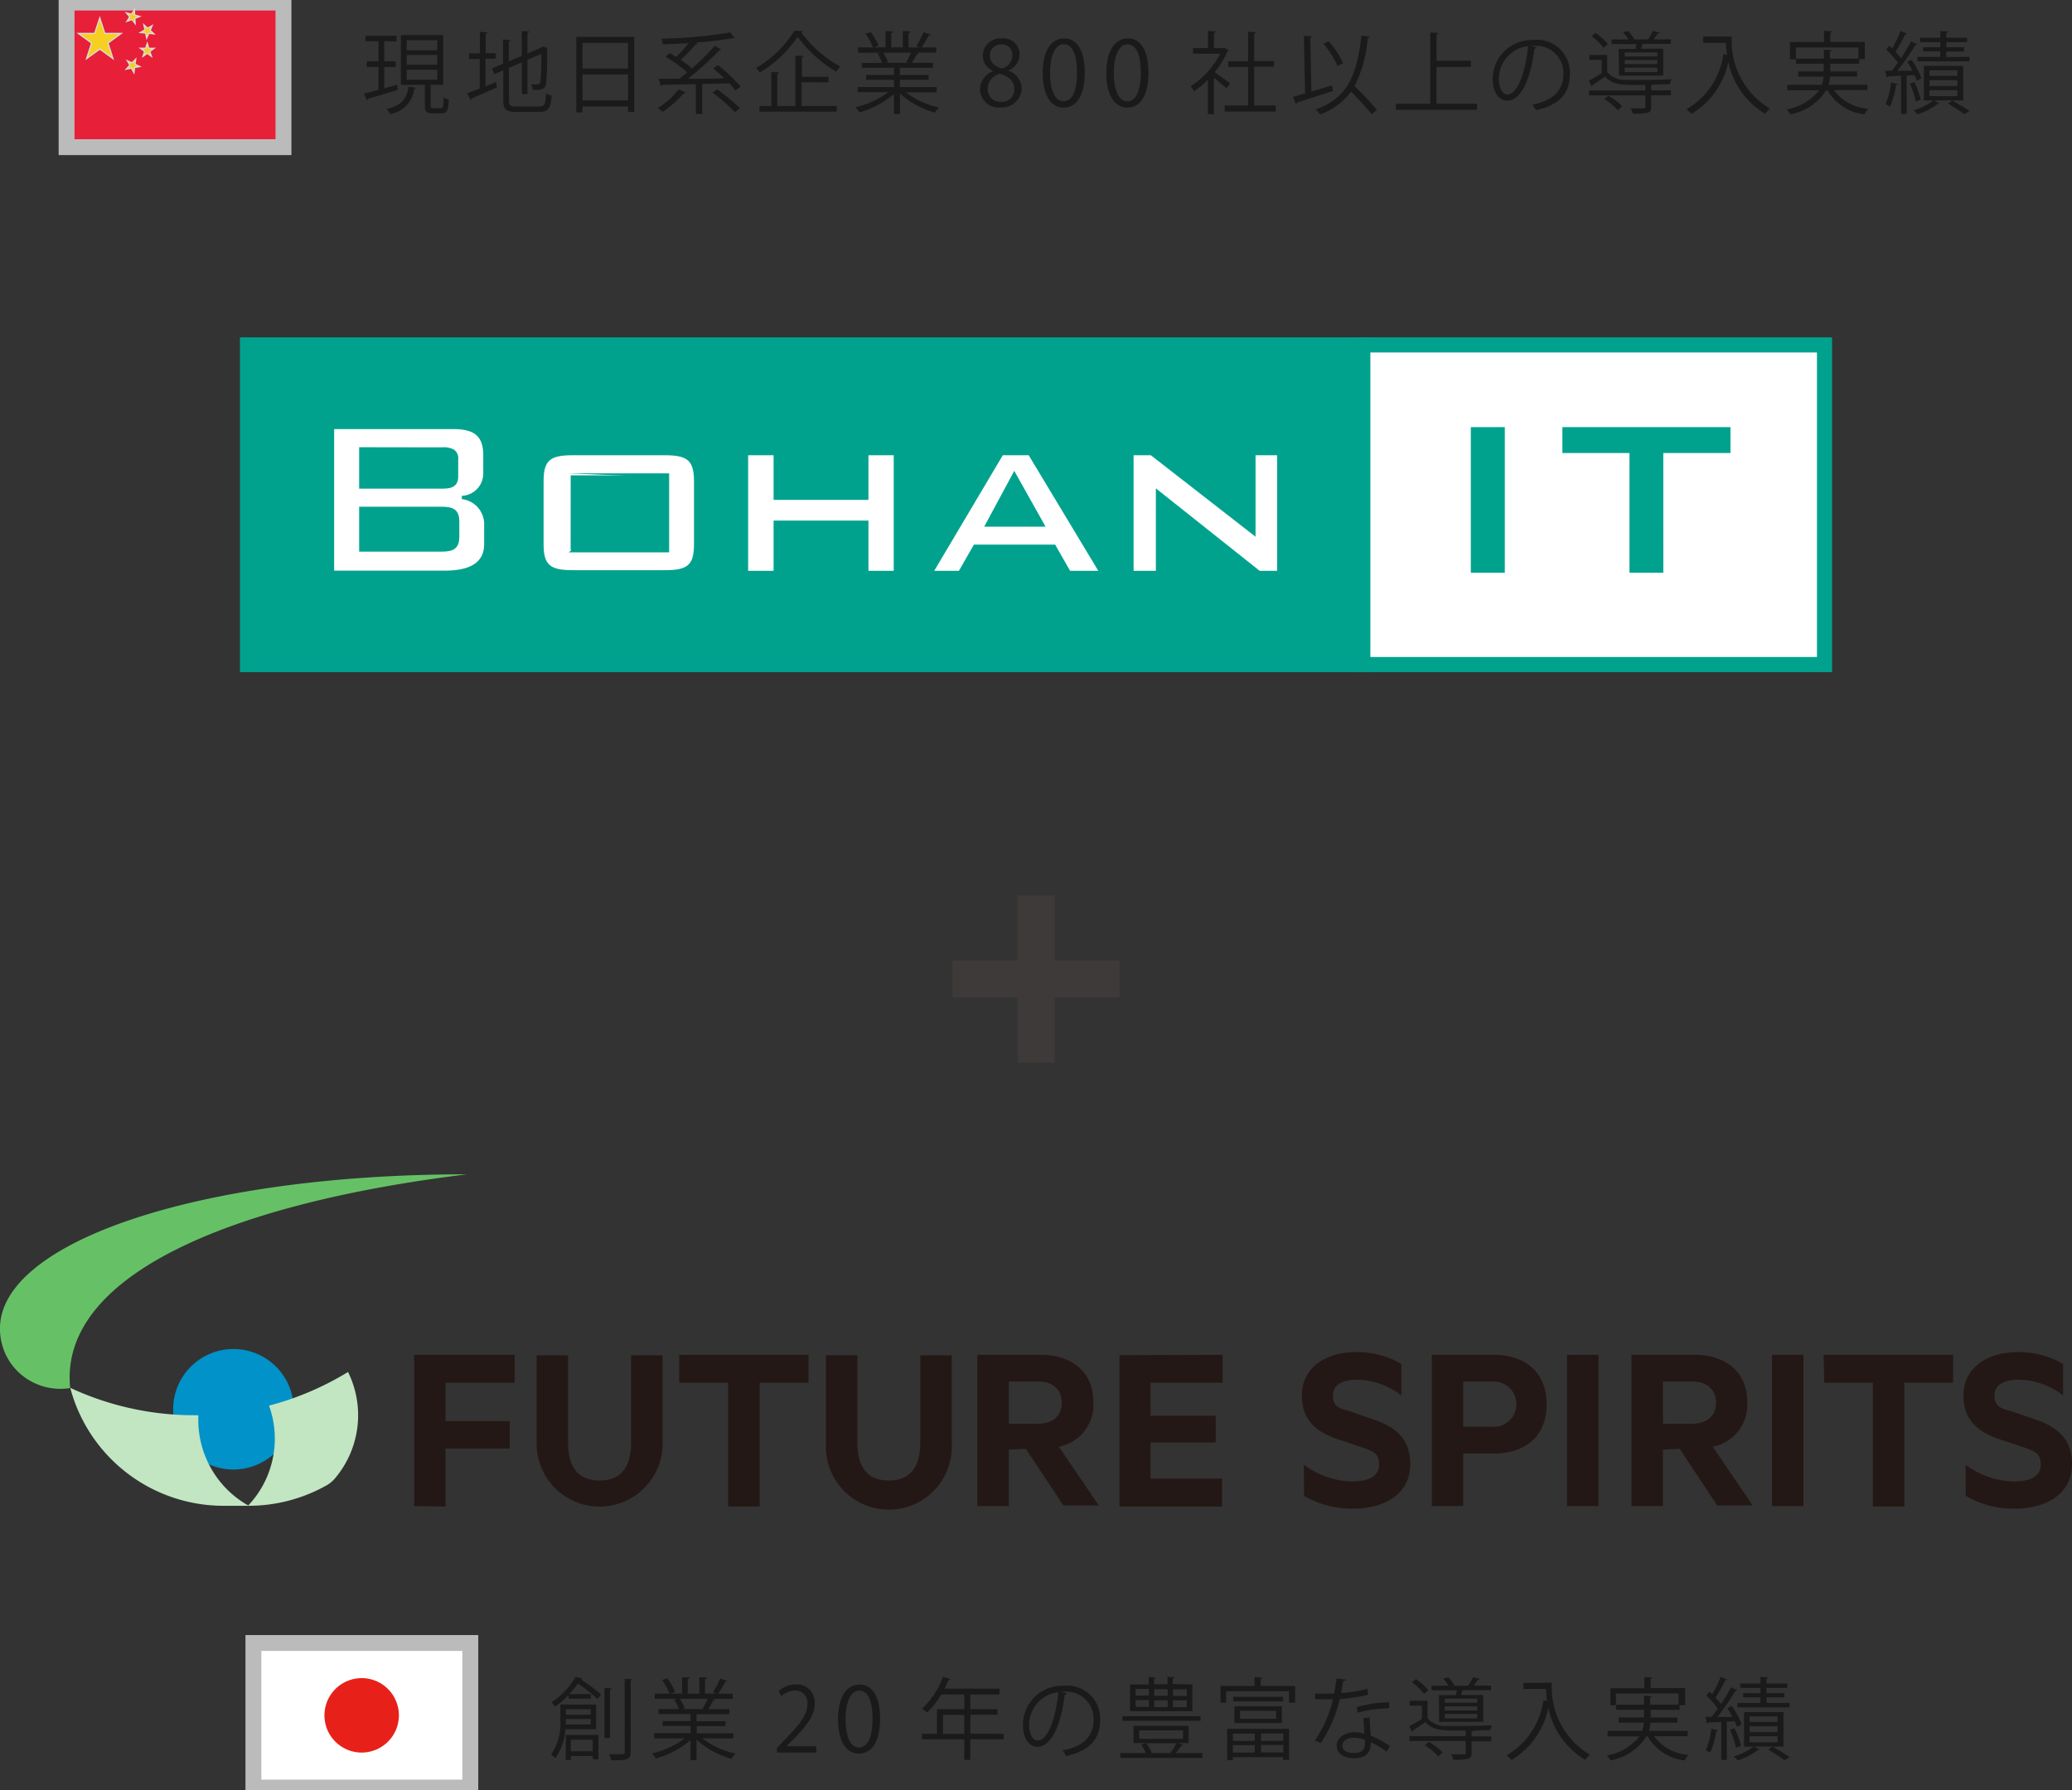 <svg xmlns="http://www.w3.org/2000/svg" xmlns:xlink="http://www.w3.org/1999/xlink" width="120" height="103.689" viewBox="0 0 120 103.689"><rect x="0" y="0" width="120" height="103.689" fill="#333333" stroke="none"/><defs><clipPath id="a"><rect width="120" height="103.689" fill="none"/></clipPath></defs><rect width="12.562" height="8.374" transform="translate(3.856 0.149)" fill="#e71f38"/><g clip-path="url(#a)"><path d="M-.46-.46H13.022V8.834H-.46ZM12.1.46H.46V7.914H12.1Z" transform="translate(3.856 0.149)" fill="#bcbbbb"/></g><path d="M15.282,3.2l.291.9h.95l-.766.559.291.9-.766-.556-.766.556.291-.9L14.041,4.1h.944Z" transform="translate(-9.503 -2.166)" fill="#f5cf21"/><path d="M15.282,3.087l.316.98H16.63l-.832.607.316.98-.832-.6-.832.6.316-.98-.832-.607h1.026Zm1.133,1.05h-.868l-.266-.824-.272.824h-.862l.7.511-.266.824.7-.508.7.508-.266-.824Z" transform="translate(-9.503 -2.166)" fill="#ddd"/><path d="M23.119,1.76l.016.3.3.078-.284.113.016.3-.187-.239-.288.113.162-.255-.191-.236.3.078Z" transform="translate(-15.337 -1.191)" fill="#f5cf21"/><path d="M23.149,1.647l.021.389.376.1-.36.143.021.389-.24-.306L22.6,2.5l.205-.325-.242-.3.375.1Zm.172.5L23.1,2.091l-.012-.219-.116.186L22.755,2l.14.173-.118.186.212-.083.135.172-.012-.218Z" transform="translate(-15.337 -1.191)" fill="#ddd"/><path d="M25.829,4.482l-.116.275.223.207-.3-.036-.126.281-.065-.3-.3-.029.268-.155-.065-.3.223.2Z" transform="translate(-17.015 -2.998)" fill="#f5cf21"/><path d="M25.287,4.332l.285.256L25.9,4.4l-.147.347.284.263-.382-.045L25.5,5.32l-.082-.376-.387-.037.341-.2Zm.276.342L25.4,4.528l.047.216-.2.113.22.021.047.218.093-.208.219.026-.162-.151.086-.2Z" transform="translate(-17.015 -2.998)" fill="#ddd"/><path d="M25.558,7.76l.09.291h.307l-.249.178.094.291-.242-.178-.249.178.094-.291-.242-.178h.3Z" transform="translate(-17.029 -5.252)" fill="#f5cf21"/><path d="M25.559,7.644l.116.372h.39l-.317.226.119.369-.309-.227-.314.225.118-.368-.308-.226h.385Zm.288.442h-.224l-.065-.21-.068.21h-.222l.177.129-.069.214.183-.131.176.129-.068-.212Z" transform="translate(-17.029 -5.252)" fill="#ddd"/><path d="M23.17,10.59l-.042.3.278.133-.3.052-.036.3-.149-.268-.3.061.21-.226-.149-.262.278.126Z" transform="translate(-15.31 -7.167)" fill="#f5cf21"/><path d="M23.22,10.487l-.053.383.355.169-.387.066-.045.386L22.9,11.15l-.379.078.267-.288-.189-.333.353.16Zm.071.52-.2-.1.031-.219-.152.159-.2-.092.108.19-.153.165.215-.044.108.2.026-.222Z" transform="translate(-15.31 -7.167)" fill="#ddd"/><g clip-path="url(#a)"><path d="M67.15,9.156l.042.3c-.646.2-1.315.4-1.739.517a.1.1,0,0,1-.061.084l-.162-.385c.226-.055.517-.129.837-.217V8.129h-.682V7.805h.682V6.642h-.75V6.319h1.8v.323H66.4V7.805h.669v.323H66.4V9.37Zm1.086.178a.113.113,0,0,1-.1.068,1.66,1.66,0,0,1-1.4,1.451,1.1,1.1,0,0,0-.2-.288c.918-.22,1.176-.646,1.27-1.293Zm.853,1.028c0,.126.019.152.162.152h.43c.126,0,.152-.084.162-.627a.878.878,0,0,0,.3.136c-.032.646-.12.792-.423.792H69.2c-.359,0-.446-.1-.446-.452v-1.2H67.366V6.28h2.447V9.163h-.724Zm-1.39-3.2h1.774V6.581H67.7Zm0,.84h1.774V7.431H67.7Zm0,.863h1.774V8.287H67.7Z" transform="translate(-44.148 -4.25)" fill="#1a1a1a"/><path d="M84.807,8.76l.6-.239.068.3c-.537.249-1.112.491-1.474.646a.087.087,0,0,1-.058.087L83.76,9.16c.2-.065.446-.165.714-.268V7.176h-.617V6.853h.627V5.608l.437.029c0,.039-.039.058-.1.068V6.843H85.4v.323h-.595Zm1.361.821c0,.284.068.349.43.349h1.319c.323,0,.362-.142.4-.763a.927.927,0,0,0,.323.139c-.058.714-.171.94-.714.94H86.588c-.585,0-.75-.129-.75-.672V7.838l-.524.22-.136-.323.646-.278V6.051l.433.032c0,.036-.036.061-.1.071V7.318l.75-.323V5.56l.43.026c0,.039-.032.065-.1.074V6.866l.827-.359.071-.055.284.1c0,.019-.026.039-.051.055a16.029,16.029,0,0,1-.055,2c-.048.323-.223.368-.772.368a1.154,1.154,0,0,0-.084-.323h.368a.171.171,0,0,0,.165-.152,15.591,15.591,0,0,0,.048-1.616l-.8.343V9.212h-.323V7.373l-.75.323Z" transform="translate(-56.69 -3.763)" fill="#1a1a1a"/><path d="M103.271,6.6h3.358v4.357h-.362v-.323H103.63v.343h-.359Zm3,.352H103.63V8.439h2.637Zm-2.637,3.332h2.637V8.778H103.63Z" transform="translate(-69.895 -4.467)" fill="#1a1a1a"/><path d="M119.5,9.284a.1.1,0,0,1-.113.036,6.087,6.087,0,0,1-1.222,1.086,3.008,3.008,0,0,0-.284-.223A4.6,4.6,0,0,0,119.086,9.1ZM121.367,7.7a8.438,8.438,0,0,1,1.309,1.251l-.307.213a4.6,4.6,0,0,0-.346-.414l-1.574.042v1.736h-.365V8.8l-1.939.036a.1.1,0,0,1-.09.071l-.129-.417h1.186c.149-.113.323-.239.472-.372a7.885,7.885,0,0,0-1.247-.9l.236-.22c.12.068.246.145.375.223a8.516,8.516,0,0,0,.717-.8c-.507.036-1.015.055-1.493.071a1.618,1.618,0,0,0-.084-.323,28.5,28.5,0,0,0,3.978-.362l.268.323a.051.051,0,0,1-.045,0,.217.217,0,0,1-.065,0,19.248,19.248,0,0,1-2.13.259l.1.058a.11.11,0,0,1-.113.036,9.8,9.8,0,0,1-.873.915,5.158,5.158,0,0,1,.646.494,13.436,13.436,0,0,0,1.325-1.312l.378.223a.142.142,0,0,1-.12.039,17.381,17.381,0,0,1-1.81,1.645c.646,0,1.39,0,2.1-.026a7.438,7.438,0,0,0-.646-.572Zm-.048,1.4a11.071,11.071,0,0,1,1.319,1.1l-.294.217a10.545,10.545,0,0,0-1.293-1.128Z" transform="translate(-79.783 -3.926)" fill="#1a1a1a"/><path d="M138.208,5.526a.127.127,0,0,1-.11.078,6.865,6.865,0,0,0,2.262,1.978,1.637,1.637,0,0,0-.233.3,7.479,7.479,0,0,1-2.236-2.023A6.981,6.981,0,0,1,135.7,7.931a1.738,1.738,0,0,0-.217-.265A6.409,6.409,0,0,0,137.7,5.51Zm-.09,2.97V9.87h2.036v.323h-4.476V9.87h.688V7.9l.443.026c0,.036-.036.061-.1.074V9.87h1.05V6.961h.478c0,.036-.035.061-.1.071V8.18h1.538V8.5Z" transform="translate(-91.694 -3.729)" fill="#1a1a1a"/><path d="M157.992,9.1H156.2a4.849,4.849,0,0,0,1.917.879,1.516,1.516,0,0,0-.233.3,5.008,5.008,0,0,1-2.02-1.105v1.183h-.349V9.2a5.335,5.335,0,0,1-2.007,1.067,1.315,1.315,0,0,0-.226-.3,5.043,5.043,0,0,0,1.9-.873h-1.765V8.8h2.1v-.42H153.9V8.1h1.616V7.686h-1.868V7.4h1.18a2.58,2.58,0,0,0-.268-.549l.2-.039h-1.325V6.5h.869a3.866,3.866,0,0,0-.436-.785l.3-.1a3.422,3.422,0,0,1,.459.785l-.275.1h.679V5.55l.44.026c0,.052-.048.078-.113.087V6.5h.672V5.55l.449.026c0,.052-.052.078-.12.087V6.5H157l-.191-.071a4.942,4.942,0,0,0,.423-.808l.407.139c0,.032-.052.048-.107.048a8.017,8.017,0,0,1-.42.692h.85v.307H156.8l.149.045a.1.1,0,0,1-.107.048c-.074.139-.187.323-.291.494h1.225v.291h-1.917V8.1h1.664v.278h-1.664V8.8h2.13Zm-1.774-1.732a4.777,4.777,0,0,0,.291-.559h-1.616a2.374,2.374,0,0,1,.284.553l-.162.036h1.293Z" transform="translate(-103.742 -3.756)" fill="#1a1a1a"/><path d="M176.4,8.758a.969.969,0,0,1-.608-.879,1.018,1.018,0,0,1,1.025-1.011l.071,0a.95.95,0,0,1,1.036.855c0,.029,0,.059,0,.088a1.012,1.012,0,0,1-.646.915v.019a1.106,1.106,0,0,1,.769,1.015,1.131,1.131,0,0,1-1.153,1.109l-.065,0a1.079,1.079,0,0,1-1.2-1.028,1.154,1.154,0,0,1,.75-1.067Zm1.222,1.06c0-.485-.323-.734-.837-.9a.911.911,0,0,0-.708.856.734.734,0,0,0,.69.775c.023,0,.046,0,.069,0a.72.72,0,0,0,.782-.653.678.678,0,0,0,0-.081M176.2,7.85c0,.414.291.646.721.769a.827.827,0,0,0,.588-.759.611.611,0,0,0-.573-.646.556.556,0,0,0-.073,0,.647.647,0,0,0-.663.63h0Z" transform="translate(-118.875 -4.647)" fill="#1a1a1a"/><path d="M186.85,8.9c0-1.357.527-2.013,1.251-2.013s1.183.682,1.183,1.975c0,1.344-.469,2.036-1.241,2.036-.7-.013-1.193-.7-1.193-2m1.988-.039c0-.97-.233-1.635-.776-1.635-.462,0-.785.617-.785,1.635s.284,1.668.769,1.668c.588.006.792-.74.792-1.668" transform="translate(-126.462 -4.663)" fill="#1a1a1a"/><path d="M198.26,8.9c0-1.357.527-2.013,1.251-2.013s1.186.682,1.186,1.975c0,1.344-.472,2.036-1.241,2.036-.7-.013-1.2-.7-1.2-2m2-.032c0-.97-.236-1.635-.779-1.635-.459,0-.785.617-.785,1.635s.284,1.668.772,1.668c.572,0,.792-.747.792-1.674Z" transform="translate(-134.185 -4.663)" fill="#1a1a1a"/><path d="M215.558,6.672c0,.019-.036.042-.061.052a5.318,5.318,0,0,1-.747,1.222c.249.165.756.536.892.646l-.207.291c-.145-.145-.475-.42-.73-.621v2.12h-.346v-2a5.613,5.613,0,0,1-.811.675,1.42,1.42,0,0,0-.187-.3,4.895,4.895,0,0,0,1.713-1.884H213.5V6.546h.863V5.56l.449.026c0,.039-.036.065-.1.074v.889h.559l.061-.019Zm1.48,3.2h1.251v.352h-2.957V9.871h1.354V7.641h-1.147V7.318h1.147V5.6l.462.029c0,.036-.039.061-.11.074V7.3h1.144v.323h-1.144Z" transform="translate(-144.404 -3.763)" fill="#1a1a1a"/><path d="M232.774,9.625l1.2-.362.051.323c-.763.249-1.574.514-2.085.669a.087.087,0,0,1-.068.081l-.165-.407.7-.2L232.34,6.39c.262.023.365.026.469.032,0,.036-.036.061-.1.071Zm3.38-3.174c0,.048-.045.068-.12.074a7.547,7.547,0,0,1-.759,2.789,15.848,15.848,0,0,1,1.293,1.364l-.3.259a15.978,15.978,0,0,0-1.2-1.312,3.767,3.767,0,0,1-1.794,1.319,1.738,1.738,0,0,0-.256-.284c1.823-.646,2.4-1.962,2.65-4.279Zm-2.385.265a4.608,4.608,0,0,1,.837,1.257l-.323.175a4.588,4.588,0,0,0-.812-1.293Z" transform="translate(-156.824 -4.318)" fill="#1a1a1a"/><path d="M252.483,9.944h2.35V10.3h-4.7V9.944h1.991V5.82l.472.032c0,.036-.039.061-.11.071V7.455h1.988v.362h-1.988Z" transform="translate(-169.291 -3.939)" fill="#1a1a1a"/><path d="M270.041,7.591a.133.133,0,0,1-.13.081c-.184,1.616-.724,3.012-1.584,3.012-.433,0-.827-.436-.827-1.254a2.263,2.263,0,0,1,2.261-2.263h.069a1.913,1.913,0,0,1,2.14,1.955c0,1.231-.715,1.826-1.965,2.114a2.05,2.05,0,0,0-.216-.323c1.189-.229,1.8-.808,1.8-1.787a1.577,1.577,0,0,0-1.758-1.616h-.155Zm-.494-.068a1.9,1.9,0,0,0-1.694,1.9c0,.556.24.9.488.9.614,0,1.076-1.383,1.206-2.8" transform="translate(-181.047 -4.851)" fill="#1a1a1a"/><path d="M285.78,7.915a1.348,1.348,0,0,0,1.106.456h.724c.646,0,1.439,0,1.9-.042a1.646,1.646,0,0,0-.1.291c-.252,0-.608.016-.985.019,0,.026-.036.042-.094.052v.284h1.144V9.26H288.33v.688c0,.194-.046.284-.2.323a3.447,3.447,0,0,1-.863.052,1.227,1.227,0,0,0-.12-.3h.737c.087,0,.107-.019.107-.087V9.269h-3.264V8.985h3.264V8.662c-1.293.016-1.907.016-2.333-.485-.252.181-.5.352-.727.491,0,.042,0,.061-.048.071l-.158-.323c.223-.12.494-.275.74-.436V7.207h-.714V6.923h1.034Zm-.672-2.262a3.092,3.092,0,0,1,.717.646l-.249.217a3.462,3.462,0,0,0-.7-.682Zm1.293,4.479a3.379,3.379,0,0,0-.785-.646l.236-.2a3.779,3.779,0,0,1,.8.611Zm.042-3.555h.97c.023-.087.052-.187.074-.281h-1.448V6.028h.97a2.455,2.455,0,0,0-.307-.41l.284-.081a1.928,1.928,0,0,1,.368.491h.792a3.975,3.975,0,0,0,.291-.5l.381.1c0,.032-.045.052-.1.048-.065.1-.162.226-.249.346h1v.262h-1.635a2.762,2.762,0,0,1-.1.281h1.293V8.122h-2.556Zm2.246.2h-1.894v.236h1.894Zm0,.44h-1.894v.242h1.894Zm0,.446h-1.894v.252h1.894Z" transform="translate(-192.702 -3.743)" fill="#1a1a1a"/><path d="M304.5,6.56h.352a4.537,4.537,0,0,0,2.207,4.172,1.89,1.89,0,0,0-.278.3,4.592,4.592,0,0,1-2.133-3.012,4.584,4.584,0,0,1-2.13,3.015,2.93,2.93,0,0,0-.291-.265,4.375,4.375,0,0,0,2.136-3.2l.213.052a4.954,4.954,0,0,1-.068-.7h-1.319V6.563H304.5Z" transform="translate(-204.553 -4.44)" fill="#1a1a1a"/><path d="M324.834,8.952h-1.939a2.676,2.676,0,0,0,1.991,1.083,1.567,1.567,0,0,0-.213.323,2.8,2.8,0,0,1-2.146-1.393h-.077a3.1,3.1,0,0,1-2.075,1.393,1.408,1.408,0,0,0-.213-.284,3.146,3.146,0,0,0,1.891-1.109H320.2V8.648h2a2.146,2.146,0,0,0,.1-.475h-1.464v-.3h1.474V7.427H320.7V7.133h1.616V6.616l.452.029c0,.039-.032.065-.1.074v.414h1.652V6.486h-3.623v.682h-.343v-1h1.971V5.52l.462.029c0,.039-.035.065-.1.068v.549h2v.992h-.323v.268h-1.677v.446h1.557v.3h-1.567a2.284,2.284,0,0,1-.088.475h2.262Z" transform="translate(-216.688 -3.736)" fill="#1a1a1a"/><path d="M339.349,7.231a4.419,4.419,0,0,1,.572,1.073l-.278.133a2.123,2.123,0,0,0-.12-.323l-.459.026v2.214h-.323v-2.2c-.291,0-.549.019-.756.032a.087.087,0,0,1-.074.065l-.091-.388h.381c.113-.139.233-.3.356-.475a5.124,5.124,0,0,0-.679-.753l.181-.223.165.155a7.581,7.581,0,0,0,.491-1.008l.368.155c-.016.032-.052.048-.11.048a8.191,8.191,0,0,1-.559,1,3.609,3.609,0,0,1,.323.368,10.083,10.083,0,0,0,.579-.97l.365.171a.135.135,0,0,1-.116.045,14.463,14.463,0,0,1-1.041,1.493l.873-.016a5.614,5.614,0,0,0-.3-.511Zm-.8,1.409a.106.106,0,0,1-.1.052,4.761,4.761,0,0,1-.346,1.241,2.766,2.766,0,0,0-.259-.136,4.512,4.512,0,0,0,.323-1.257Zm1.041,1a4.621,4.621,0,0,0-.343-1.031l.268-.09a5.09,5.09,0,0,1,.365,1.021Zm2.75-.061h-1.71l.323.165a.16.16,0,0,1-.1.042,3.909,3.909,0,0,1-1.157.6,1.975,1.975,0,0,0-.233-.233,3.636,3.636,0,0,0,1.151-.575h-.553v-2h2.279Zm.359-2.524v.262h-3.015V7.06h1.328V6.736h-1V6.5h1V6.2H339.84V5.945h1.173V5.56l.446.026c0,.042-.032.065-.1.074v.284h1.206V6.2h-1.206v.3h1.028v.249h-1.028v.323Zm-2.317,1.1H342V7.832h-1.616Zm0,.591H342V8.407h-1.616Zm0,.585H342V8.986h-1.616Zm2.02,1.041a10.38,10.38,0,0,0-.944-.611l.246-.175c.349.194.759.44,1,.611Z" transform="translate(-228.64 -3.763)" fill="#1a1a1a"/><path d="M101.368,303.568H99.584A3.2,3.2,0,0,1,99,305.249a1.31,1.31,0,0,0-.239-.21,3.276,3.276,0,0,0,.536-2.023v-.876h2.072Zm-.789-2.944a.1.1,0,0,1-.107.061,7.425,7.425,0,0,1,1.177.879l-.2.262a8.245,8.245,0,0,0-1.138-.9,6.58,6.58,0,0,1-.5.611h1.248v.265H99.772v-.213a5.085,5.085,0,0,1-.792.672,1.043,1.043,0,0,0-.2-.252,4.392,4.392,0,0,0,1.4-1.474Zm-.97,4.725V303.9H101.5v1.409h-.323v-.187H99.907v.229Zm0-2.052h1.448v-.323H99.61Zm1.441-.889H99.61v.323h1.441Zm.12,1.765H99.9v.672h1.273Zm1.1-2.964c0,.036-.032.061-.1.074v2.792h-.323v-2.909Zm.75-.559.446.026c0,.036-.039.061-.1.074v4.14c0,.44-.2.485-1.125.475a1.287,1.287,0,0,0-.129-.346h.491c.4,0,.42,0,.42-.129Z" transform="translate(-66.842 -203.409)" fill="#1a1a1a"/><path d="M121.532,304.109h-1.794a4.792,4.792,0,0,0,1.92.879,1.528,1.528,0,0,0-.233.307,5.068,5.068,0,0,1-2.023-1.109v1.186h-.346v-1.16a5.26,5.26,0,0,1-2.01,1.067,1.289,1.289,0,0,0-.226-.294,5.023,5.023,0,0,0,1.9-.876h-1.761v-.3h2.1v-.417h-1.616v-.281h1.616V302.7H117.2v-.288h1.18a2.491,2.491,0,0,0-.271-.549l.2-.042h-1.325v-.3h.86a4.121,4.121,0,0,0-.433-.789l.294-.1a3.437,3.437,0,0,1,.459.789l-.275.1h.679v-.953l.44.026c0,.052-.045.078-.113.087v.84h.672v-.953l.449.026c0,.052-.052.078-.12.087v.84h.646l-.191-.074a4.913,4.913,0,0,0,.423-.8l.41.139c0,.029-.052.045-.11.045a7.661,7.661,0,0,1-.42.695h.85v.3h-1.17l.152.048a.1.1,0,0,1-.11.045c-.074.139-.187.343-.291.5h1.228v.288H119.4v.414h1.681v.281h-1.664v.417h2.13Zm-1.774-1.732a4.5,4.5,0,0,0,.291-.559h-1.616a2.438,2.438,0,0,1,.284.553l-.162.039h1.293Z" transform="translate(-79.065 -203.422)" fill="#1a1a1a"/><path d="M141.512,305.837H139.22v-.265l.378-.4c.921-.931,1.386-1.5,1.386-2.127a.7.7,0,0,0-.74-.8,1.293,1.293,0,0,0-.776.323l-.145-.3a1.516,1.516,0,0,1,1.005-.378,1.031,1.031,0,0,1,1.084.975.983.983,0,0,1,0,.123c0,.73-.511,1.351-1.312,2.159l-.323.323h1.713Z" transform="translate(-94.226 -204.326)" fill="#1a1a1a"/><path d="M150.171,303.92c0-1.354.526-2.01,1.25-2.01s1.186.692,1.186,1.959c0,1.348-.472,2.039-1.244,2.039-.7,0-1.193-.692-1.193-1.988m2-.029c0-.97-.233-1.635-.776-1.635-.459,0-.785.614-.785,1.635s.284,1.664.769,1.664c.575,0,.792-.743.792-1.677Z" transform="translate(-101.637 -204.336)" fill="#1a1a1a"/><path d="M169.951,303.813v.323h-1.939v1.186h-.349v-1.186H165.21v-.323h.869v-1.425h1.584v-.847h-1.335a4.864,4.864,0,0,1-.827,1.044,2.166,2.166,0,0,0-.278-.226,4.817,4.817,0,0,0,1.206-1.849l.44.142a.1.1,0,0,1-.12.045,4.991,4.991,0,0,1-.233.5H169.7v.343h-1.687v.847h1.574v.323h-1.574V303.8Zm-3.52,0h1.231v-1.092h-1.228Z" transform="translate(-111.816 -203.389)" fill="#1a1a1a"/><path d="M185.86,302.567a.129.129,0,0,1-.129.084c-.184,1.616-.724,3.009-1.584,3.009-.433,0-.827-.433-.827-1.251a2.262,2.262,0,0,1,2.242-2.283h.088a1.915,1.915,0,0,1,2.14,1.955c0,1.231-.714,1.826-1.965,2.117a2.033,2.033,0,0,0-.217-.323c1.189-.226,1.8-.808,1.8-1.784a1.577,1.577,0,0,0-1.758-1.616,1.134,1.134,0,0,0-.155,0Zm-.494-.068a1.907,1.907,0,0,0-1.693,1.9c0,.553.239.9.488.9.624,0,1.076-1.38,1.205-2.8" transform="translate(-124.073 -204.483)" fill="#1a1a1a"/><path d="M204.386,304.469a.119.119,0,0,1-.107.042,3.761,3.761,0,0,1-.307.423H205.5v.284H200.75v-.284h1.474a2.555,2.555,0,0,0-.259-.485l.265-.094h-.714v-1h3.193v1h-.621Zm1.015-1.4h-4.525V302.8H205.4Zm-.475-2.107v1.548h-3.613v-1.548H202.4v-.43l.4.026c0,.036-.029.061-.094.068v.323h.779v-.43l.4.026c0,.036-.029.061-.1.068v.323Zm-3.287.643h.772v-.385h-.772Zm0,.656h.772v-.394h-.772Zm.207,1.852h2.54v-.491h-2.54Zm1.8.821a3.793,3.793,0,0,0,.355-.569H202.25a2.341,2.341,0,0,1,.323.569h1.07Zm-.149-3.7h-.779v.385h.779Zm0,.646h-.779v.394h.779Zm1.105-.637h-.8v.385h.8Zm0,.637h-.8v.394h.8Z" transform="translate(-135.87 -203.395)" fill="#1a1a1a"/><path d="M221.041,301.077h2v.97h-.352v-.663h-3.646v.663h-.323v-.97h1.968v-.517l.462.032c0,.036-.036.061-.1.068Zm-1.939,4.3v-1.816h3.587v1.794h-.349V305.2h-2.909v.171Zm1.6-1.542h-1.267v.427H220.7Zm-1.267,1.1H220.7v-.433h-1.267Zm2.909-2.967H219.46v-.265h2.883Zm-.074,1.257h-2.747v-.97h2.747Zm-2.421-.711v.459h2.085v-.452Zm2.508,1.736v-.42h-1.293v.436Zm-1.293.675h1.293v-.433h-1.293Z" transform="translate(-148.032 -203.422)" fill="#1a1a1a"/><path d="M237.42,300.892c0,.042-.065.084-.158.087-.036.229-.084.5-.129.7a7.1,7.1,0,0,0,1.519-.255l.058.352a10.6,10.6,0,0,1-1.645.249,7.671,7.671,0,0,1-1.1,2.543l-.349-.139a6.835,6.835,0,0,0,1.05-2.395h-1.028v-.323h1.092a8.569,8.569,0,0,0,.142-.873Zm1.377,2.2a10.324,10.324,0,0,0,.068,1.06,5.322,5.322,0,0,1,1.1.6l-.187.323a5.058,5.058,0,0,0-.915-.543c0,.517-.207.921-.97.921-.575,0-1.015-.259-1.008-.743s.543-.766,1.018-.766a2.165,2.165,0,0,1,.585.094c-.023-.323-.048-.669-.048-.911Zm-.284,1.293a1.76,1.76,0,0,0-.614-.12c-.323,0-.679.126-.685.446s.291.436.695.436.611-.181.611-.524c0-.071,0-.149-.006-.226Zm1.419-1.826a7.455,7.455,0,0,0-1.832.255l-.055-.323a7.187,7.187,0,0,1,1.865-.281Z" transform="translate(-159.47 -203.612)" fill="#1a1a1a"/><path d="M253.591,302.955a1.358,1.358,0,0,0,1.109.452h.724c.646,0,1.438-.016,1.9-.042a1.8,1.8,0,0,0-.1.288c-.255,0-.611.016-.989.023,0,.026-.036.042-.094.052v.284h1.144v.284h-1.144v.688c0,.191-.046.284-.2.323a3.474,3.474,0,0,1-.866.052,1.2,1.2,0,0,0-.116-.307h.734c.087,0,.11-.019.11-.087v-.688h-3.264v-.284H255.8v-.323c-1.293.016-1.91.016-2.333-.488-.255.181-.507.352-.73.491,0,.042,0,.065-.045.074l-.162-.323c.223-.12.5-.275.74-.433v-.763h-.714v-.284h1.034Zm-.672-2.262a3.026,3.026,0,0,1,.717.646l-.246.217a3.472,3.472,0,0,0-.7-.682Zm1.293,4.479a3.388,3.388,0,0,0-.785-.646l.239-.2a3.715,3.715,0,0,1,.8.611Zm.042-3.555h.97c.023-.087.052-.184.074-.278h-1.464v-.265h.97a2.744,2.744,0,0,0-.3-.407l.284-.084a2.064,2.064,0,0,1,.365.491h.792a4.008,4.008,0,0,0,.291-.495l.381.1a.084.084,0,0,1-.1.045c-.061.1-.162.226-.249.346h1v.265h-1.642c-.026.087-.061.187-.1.278h1.293v1.555h-2.556Zm2.22.207h-1.884v.239h1.884Zm0,.44h-1.884v.246h1.884Zm0,.446h-1.884v.255h1.884Z" transform="translate(-170.916 -203.436)" fill="#1a1a1a"/><path d="M272.242,301.57h.352a4.546,4.546,0,0,0,2.207,4.176,1.86,1.86,0,0,0-.278.294,4.6,4.6,0,0,1-2.133-3.012,4.583,4.583,0,0,1-2.13,3.019,2.286,2.286,0,0,0-.291-.265,4.375,4.375,0,0,0,2.136-3.2l.213.052a5.437,5.437,0,0,1-.068-.7h-1.3v-.352h1.293Z" transform="translate(-182.719 -204.106)" fill="#1a1a1a"/><path d="M292.621,303.979h-1.939a2.68,2.68,0,0,0,1.99,1.079,1.668,1.668,0,0,0-.21.323,2.808,2.808,0,0,1-2.149-1.39h-.077a3.1,3.1,0,0,1-2.075,1.39,1.493,1.493,0,0,0-.21-.284,3.118,3.118,0,0,0,1.887-1.105h-1.845v-.323h2a1.8,1.8,0,0,0,.1-.475h-1.464v-.3H290.1v-.443h-1.616v-.3H290.1v-.517l.449.032c0,.036-.032.061-.1.071v.414H292.1v-.646h-3.623v.682h-.323V301.2h1.971v-.646l.459.032c0,.036-.036.061-.1.068v.536h2v.992h-.323v.271h-1.677v.443h1.557v.3h-1.567a2.2,2.2,0,0,1-.088.475h2.262Z" transform="translate(-194.888 -203.416)" fill="#1a1a1a"/><path d="M307.129,302.224a4.438,4.438,0,0,1,.575,1.07l-.281.136a2.13,2.13,0,0,0-.12-.323l-.459.026v2.214h-.323v-2.2l-.756.029a.087.087,0,0,1-.071.068l-.094-.388h.362c.113-.139.233-.3.356-.475a4.8,4.8,0,0,0-.666-.766l.181-.223c.052.045.11.1.165.155a7.582,7.582,0,0,0,.491-1.008l.368.155c0,.029-.052.045-.11.045a7.809,7.809,0,0,1-.559,1.005,3.7,3.7,0,0,1,.323.365,11.133,11.133,0,0,0,.578-.97l.362.171a.132.132,0,0,1-.113.049,15,15,0,0,1-1.041,1.5h.873a4.169,4.169,0,0,0-.3-.514Zm-.8,1.406c0,.032-.045.052-.1.052a4.709,4.709,0,0,1-.346,1.241,2.821,2.821,0,0,0-.259-.132,4.452,4.452,0,0,0,.323-1.257Zm1.041,1.005a4.577,4.577,0,0,0-.349-1.037l.268-.087a5.314,5.314,0,0,1,.378,1.024Zm2.754-.061h-1.713l.323.165a.169.169,0,0,1-.1.042,3.932,3.932,0,0,1-1.16.6,1.761,1.761,0,0,0-.233-.233,3.7,3.7,0,0,0,1.154-.572h-.553v-2h2.282Zm.355-2.527v.259h-3.015v-.259h1.328v-.323h-1v-.246h1v-.3H307.62v-.255h1.173v-.381l.446.026c0,.042-.032.061-.1.071v.284h1.206v.255h-1.206v.3h1.031v.246h-1.031v.323Zm-2.317,1.1h1.616v-.323h-1.616Zm0,.591h1.616V303.4h-1.616Zm0,.585h1.616v-.349h-1.616Zm2.023,1.037a10.273,10.273,0,0,0-.94-.608l.242-.178c.352.2.76.44,1,.611Z" transform="translate(-206.834 -203.409)" fill="#1a1a1a"/><rect width="12.562" height="8.374" transform="translate(14.676 95.166)" fill="#fff"/><path d="M-.46-.46H13.022V8.834H-.46ZM12.1.46H.46V7.914H12.1Z" transform="translate(14.676 95.166)" fill="#bcbbbb"/><path d="M60.309,300.75a2.156,2.156,0,1,1-2.169,2.156,2.162,2.162,0,0,1,2.169-2.156" transform="translate(-39.35 -203.551)" fill="#e7211a"/><path d="M74.22,251.572V242.81h5.817v1.616h-4v2.224h3.72v1.587h-3.72V251.6Z" transform="translate(-50.233 -164.337)" fill="#231815"/><path d="M96.16,248.132V242.9h1.823v5.051c0,1.493.646,2.2,1.823,2.2s1.826-.711,1.826-2.2V242.9h1.823v5.232a3.649,3.649,0,0,1-7.294,0" transform="translate(-65.082 -164.397)" fill="#231815"/><path d="M121.721,242.81h7.485v1.616h-2.828V251.6h-1.823v-7.172h-2.834Z" transform="translate(-82.382 -164.337)" fill="#231815"/><path d="M148,248.132V242.9h1.823v5.051c0,1.493.646,2.2,1.823,2.2s1.823-.711,1.823-2.2V242.9h1.823v5.232a3.646,3.646,0,1,1-7.291,0Z" transform="translate(-100.169 -164.397)" fill="#231815"/><path d="M176.963,248.3v3.271H175.14V242.81h3.649c1.823,0,3.07.986,3.07,2.737a2.469,2.469,0,0,1-2,2.586l2.314,3.4h-2.053l-2.169-3.274Zm0-1.5h1.687c.911,0,1.377-.485,1.377-1.212s-.465-1.231-1.377-1.231h-1.687Z" transform="translate(-118.537 -164.337)" fill="#231815"/><path d="M206.583,242.81v1.616h-4.176v1.913h3.775v1.551h-3.775v2.091h4.146V251.6h-5.943v-8.768Z" transform="translate(-135.775 -164.337)" fill="#231815"/><path d="M233.406,248.845a4.79,4.79,0,0,0,2.8.97c.911,0,1.558-.271,1.558-.97s-.375-.782-1.031-1.021l-1.293-.427c-1.293-.43-2.149-1.105-2.149-2.563,0-1.616,1.393-2.508,3.109-2.508a5,5,0,0,1,2.653.685v1.823a4.249,4.249,0,0,0-2.586-.911c-.785,0-1.377.265-1.377.911s.356.756.97.911l1.367.475c1.477.491,2.143,1.293,2.143,2.586,0,1.732-1.467,2.586-3.329,2.586a5.492,5.492,0,0,1-2.825-.74Z" transform="translate(-157.893 -164.008)" fill="#231815"/><path d="M258.4,248.527v3.044h-1.822V242.81h3.574c1.823,0,3.08,1,3.08,2.863s-1.231,2.854-3.08,2.854Zm1.642-4.166H258.4v2.615h1.642a1.312,1.312,0,0,0,.279-2.609l-.062-.005a1.2,1.2,0,0,0-.216,0" transform="translate(-173.657 -164.337)" fill="#231815"/><rect width="1.823" height="8.762" transform="translate(90.755 78.473)" fill="#231815"/><path d="M294.183,248.3v3.271H292.36V242.81h3.633c1.823,0,3.074.986,3.074,2.737a2.473,2.473,0,0,1-2,2.586l2.308,3.4h-2.052l-2.172-3.28Zm0-1.5h1.687c.911,0,1.386-.485,1.386-1.212s-.475-1.231-1.386-1.231h-1.687Z" transform="translate(-197.873 -164.337)" fill="#231815"/><rect width="1.823" height="8.762" transform="translate(102.625 78.473)" fill="#231815"/><path d="M326.79,242.81h7.5v1.616h-2.825V251.6h-1.823v-7.172h-2.818Z" transform="translate(-221.175 -164.337)" fill="#231815"/><path d="M351.973,248.846a4.767,4.767,0,0,0,2.8.97c.911,0,1.551-.271,1.551-.97s-.365-.782-1.021-1.021l-1.293-.427c-1.293-.43-2.159-1.105-2.159-2.563,0-1.616,1.4-2.508,3.116-2.508a5.061,5.061,0,0,1,2.653.685v1.823a4.235,4.235,0,0,0-2.586-.911c-.782,0-1.386.265-1.386.911s.355.756.97.911l1.377.475c1.467.491,2.143,1.293,2.143,2.586,0,1.732-1.477,2.586-3.326,2.586a5.494,5.494,0,0,1-2.828-.74Z" transform="translate(-238.136 -164.009)" fill="#231815"/><path d="M34.521,241.77a3.49,3.49,0,1,1-3.49,3.49,3.49,3.49,0,0,1,3.49-3.49" transform="translate(-21.002 -163.633)" fill="#0092c9"/><path d="M27.047,210.46C11.415,210.46,0,214.416,0,219.383a3.469,3.469,0,0,0,.73,2.162,3.513,3.513,0,0,0,3.335,1.293c-.646-6.315,8.707-10.626,22.982-12.378" transform="translate(0 -142.442)" fill="#66c166"/><path d="M28.653,245.913a17.061,17.061,0,0,1-4.557,1.939,5.634,5.634,0,0,1-1.2,5.779l-.165-.09A5.688,5.688,0,0,1,20,248.67v-.262h-.217a17.013,17.013,0,0,1-7.2-1.587,9.185,9.185,0,0,0,8.862,6.832H22.9a9.2,9.2,0,0,0,4.557-1.2,1.838,1.838,0,0,0,.449-.378,5.656,5.656,0,0,0,.766-6.17Z" transform="translate(-8.515 -166.435)" fill="#c2e6c2"/><rect width="26.741" height="18.515" transform="translate(78.923 19.973)" fill="#fff"/><path d="M269.6,78.975H243.727V61.336H269.6Zm-26.74.876h27.616V60.46H242.861Z" transform="translate(-164.371 -40.92)" fill="#00a28e"/><rect width="64.596" height="18.515" transform="translate(14.327 19.973)" fill="#00a28e"/><path d="M107.593,78.975H43.863V61.336h63.73ZM43,79.851h65.459V60.46H43Z" transform="translate(-29.103 -40.92)" fill="#00a28e"/><path d="M59.53,85.012h6.493c1.571,0,2.437-.536,2.437-1.664V82.281a1.548,1.548,0,0,0-1.377-1.616,1.406,1.406,0,0,0,1.325-1.435V78.206c0-1.2-.588-1.616-1.839-1.616H59.53Zm6.328-7.159c.591,0,.869.094.869.6v.97c0,.5-.278.6-.869.6H61.2V77.854Zm0,3.465c.646,0,.921.139.921.763v.869c0,.614-.278.753-.921.753H61.2V81.3Z" transform="translate(-40.291 -51.837)" fill="#fff"/><path d="M69.127,91.046c.646,0,.808.139.808.646v.866c0,.5-.175.646-.808.646H64.6V91.04ZM64.36,90.82v2.6h4.767c.646,0,1.034-.139,1.034-.866v-.869c0-.727-.381-.866-1.034-.866Z" transform="translate(-43.56 -61.468)" fill="#00a28e"/><path d="M69.127,80.373a1.122,1.122,0,0,1,.582.1c.078.042.155.129.155.391v.97c0,.381-.165.485-.737.485H64.6V80.376ZM64.36,80.15v2.4h4.767c.488,0,.97-.052.97-.711v-.97a.611.611,0,0,0-.249-.582,1.262,1.262,0,0,0-.7-.129Z" transform="translate(-43.56 -54.246)" fill="#00a28e"/><path d="M66.34,76.426c1.241,0,1.736.427,1.736,1.516v1.025a1.293,1.293,0,0,1-1.241,1.325v.191a1.461,1.461,0,0,1,1.293,1.509v1.092c0,1.041-.756,1.542-2.308,1.542H59.44v-8.2ZM59.23,76.2v8.661h6.59c1.674,0,2.524-.591,2.524-1.736V82.017A1.632,1.632,0,0,0,67.261,80.4a1.435,1.435,0,0,0,1-1.438V77.942c0-1.222-.588-1.732-1.939-1.732Z" transform="translate(-40.088 -51.573)" fill="#00a28e"/><path d="M97,82.889V86.5c0,1.293.433,1.616,1.8,1.616h5.349c1.361.036,1.794-.294,1.794-1.616V82.889c0-1.328-.442-1.639-1.8-1.639H98.813c-1.351,0-1.8.323-1.8,1.639m1.69-.365h5.575v4.334H98.7Z" transform="translate(-65.651 -54.991)" fill="#fff"/><path d="M107.485,89.164h-5.349v-4.1h5.349Zm0-4.1-5.575,4.35h5.817V84.84H101.91Z" transform="translate(-68.974 -57.421)" fill="#00a28e"/><path d="M96.936,86.19V82.577c0-1.215.346-1.529,1.681-1.529h5.349c1.335,0,1.681.323,1.681,1.529V86.19c0,1.205-.346,1.516-1.681,1.516H98.617c-1.335,0-1.681-.323-1.681-1.516m1.681-5.4c-1.464,0-1.907.407-1.907,1.732V86.19c0,1.335.443,1.732,1.907,1.732h5.349c1.464,0,1.907-.407,1.907-1.732V82.577c0-1.344-.443-1.736-1.907-1.736Z" transform="translate(-65.454 -54.68)" fill="#00a28e"/><path d="M133.721,81.25h1.7v2.634h5.271V81.25h1.681v6.916h-1.681V85.254H135.42v2.912h-1.7Z" transform="translate(-90.504 -54.991)" fill="#fff"/><path d="M142,81.123v6.693h-1.464V84.908h-5.494v2.909h-1.474V81.123h1.474v2.586h5.494V81.123Zm-1.681-.223v2.586H135.27V80.9h-1.939v7.142h1.939V85.134h5.045v2.909h1.906V80.9Z" transform="translate(-90.24 -54.754)" fill="#00a28e"/><path d="M166.82,88.153h1.674l.876-1.5h4.576l.866,1.516h1.9L172.54,81.23h-1.616Zm3.267-2.8,1.551-2.87,1.616,2.87Z" transform="translate(-112.906 -54.977)" fill="#fff"/><path d="M178.1,84.865c.174.294,1.293,2.262,1.432,2.531h-2.792Zm-1.732,2.757h3.555l-1.813-3.232Z" transform="translate(-119.369 -57.116)" fill="#00a28e"/><path d="M172.063,81.123l4.03,6.693h-1.632c-.052-.1-.866-1.516-.866-1.516h-4.706s-.814,1.419-.866,1.516h-1.432l3.972-6.693Zm-1.616-.223L166.2,88.042h1.939l.866-1.525h4.447l.866,1.525h2.159L172.147,80.9Z" transform="translate(-112.486 -54.754)" fill="#00a28e"/><path d="M202.741,81.25h1.16l5.869,4.593V81.25H211.3v6.916h-1.17L204.272,83.5v4.664h-1.532Z" transform="translate(-137.217 -54.991)" fill="#fff"/><path d="M211.012,81.123v6.693H210L203.99,83.04v4.777H202.7V81.123H203.7l6.063,4.719V81.123Zm-1.525-.223v4.5l-5.721-4.466H202.49v7.142h1.736V83.5l5.7,4.544h1.309V80.9Z" transform="translate(-137.048 -54.754)" fill="#00a28e"/><rect width="1.968" height="8.435" transform="translate(85.183 24.74)" fill="#00a28e"/><path d="M285.824,84.985h-1.959V78.05h-3.885v-1.5h9.734v1.5h-3.891Z" transform="translate(-189.494 -51.81)" fill="#00a28e"/><path d="M174.446,160.46h2.162v3.778h3.755v2.14h-3.755v3.778h-2.149v-3.778h-3.768v-2.14h3.755Z" transform="translate(-115.525 -108.601)" fill="#3e3a39"/></g></svg>